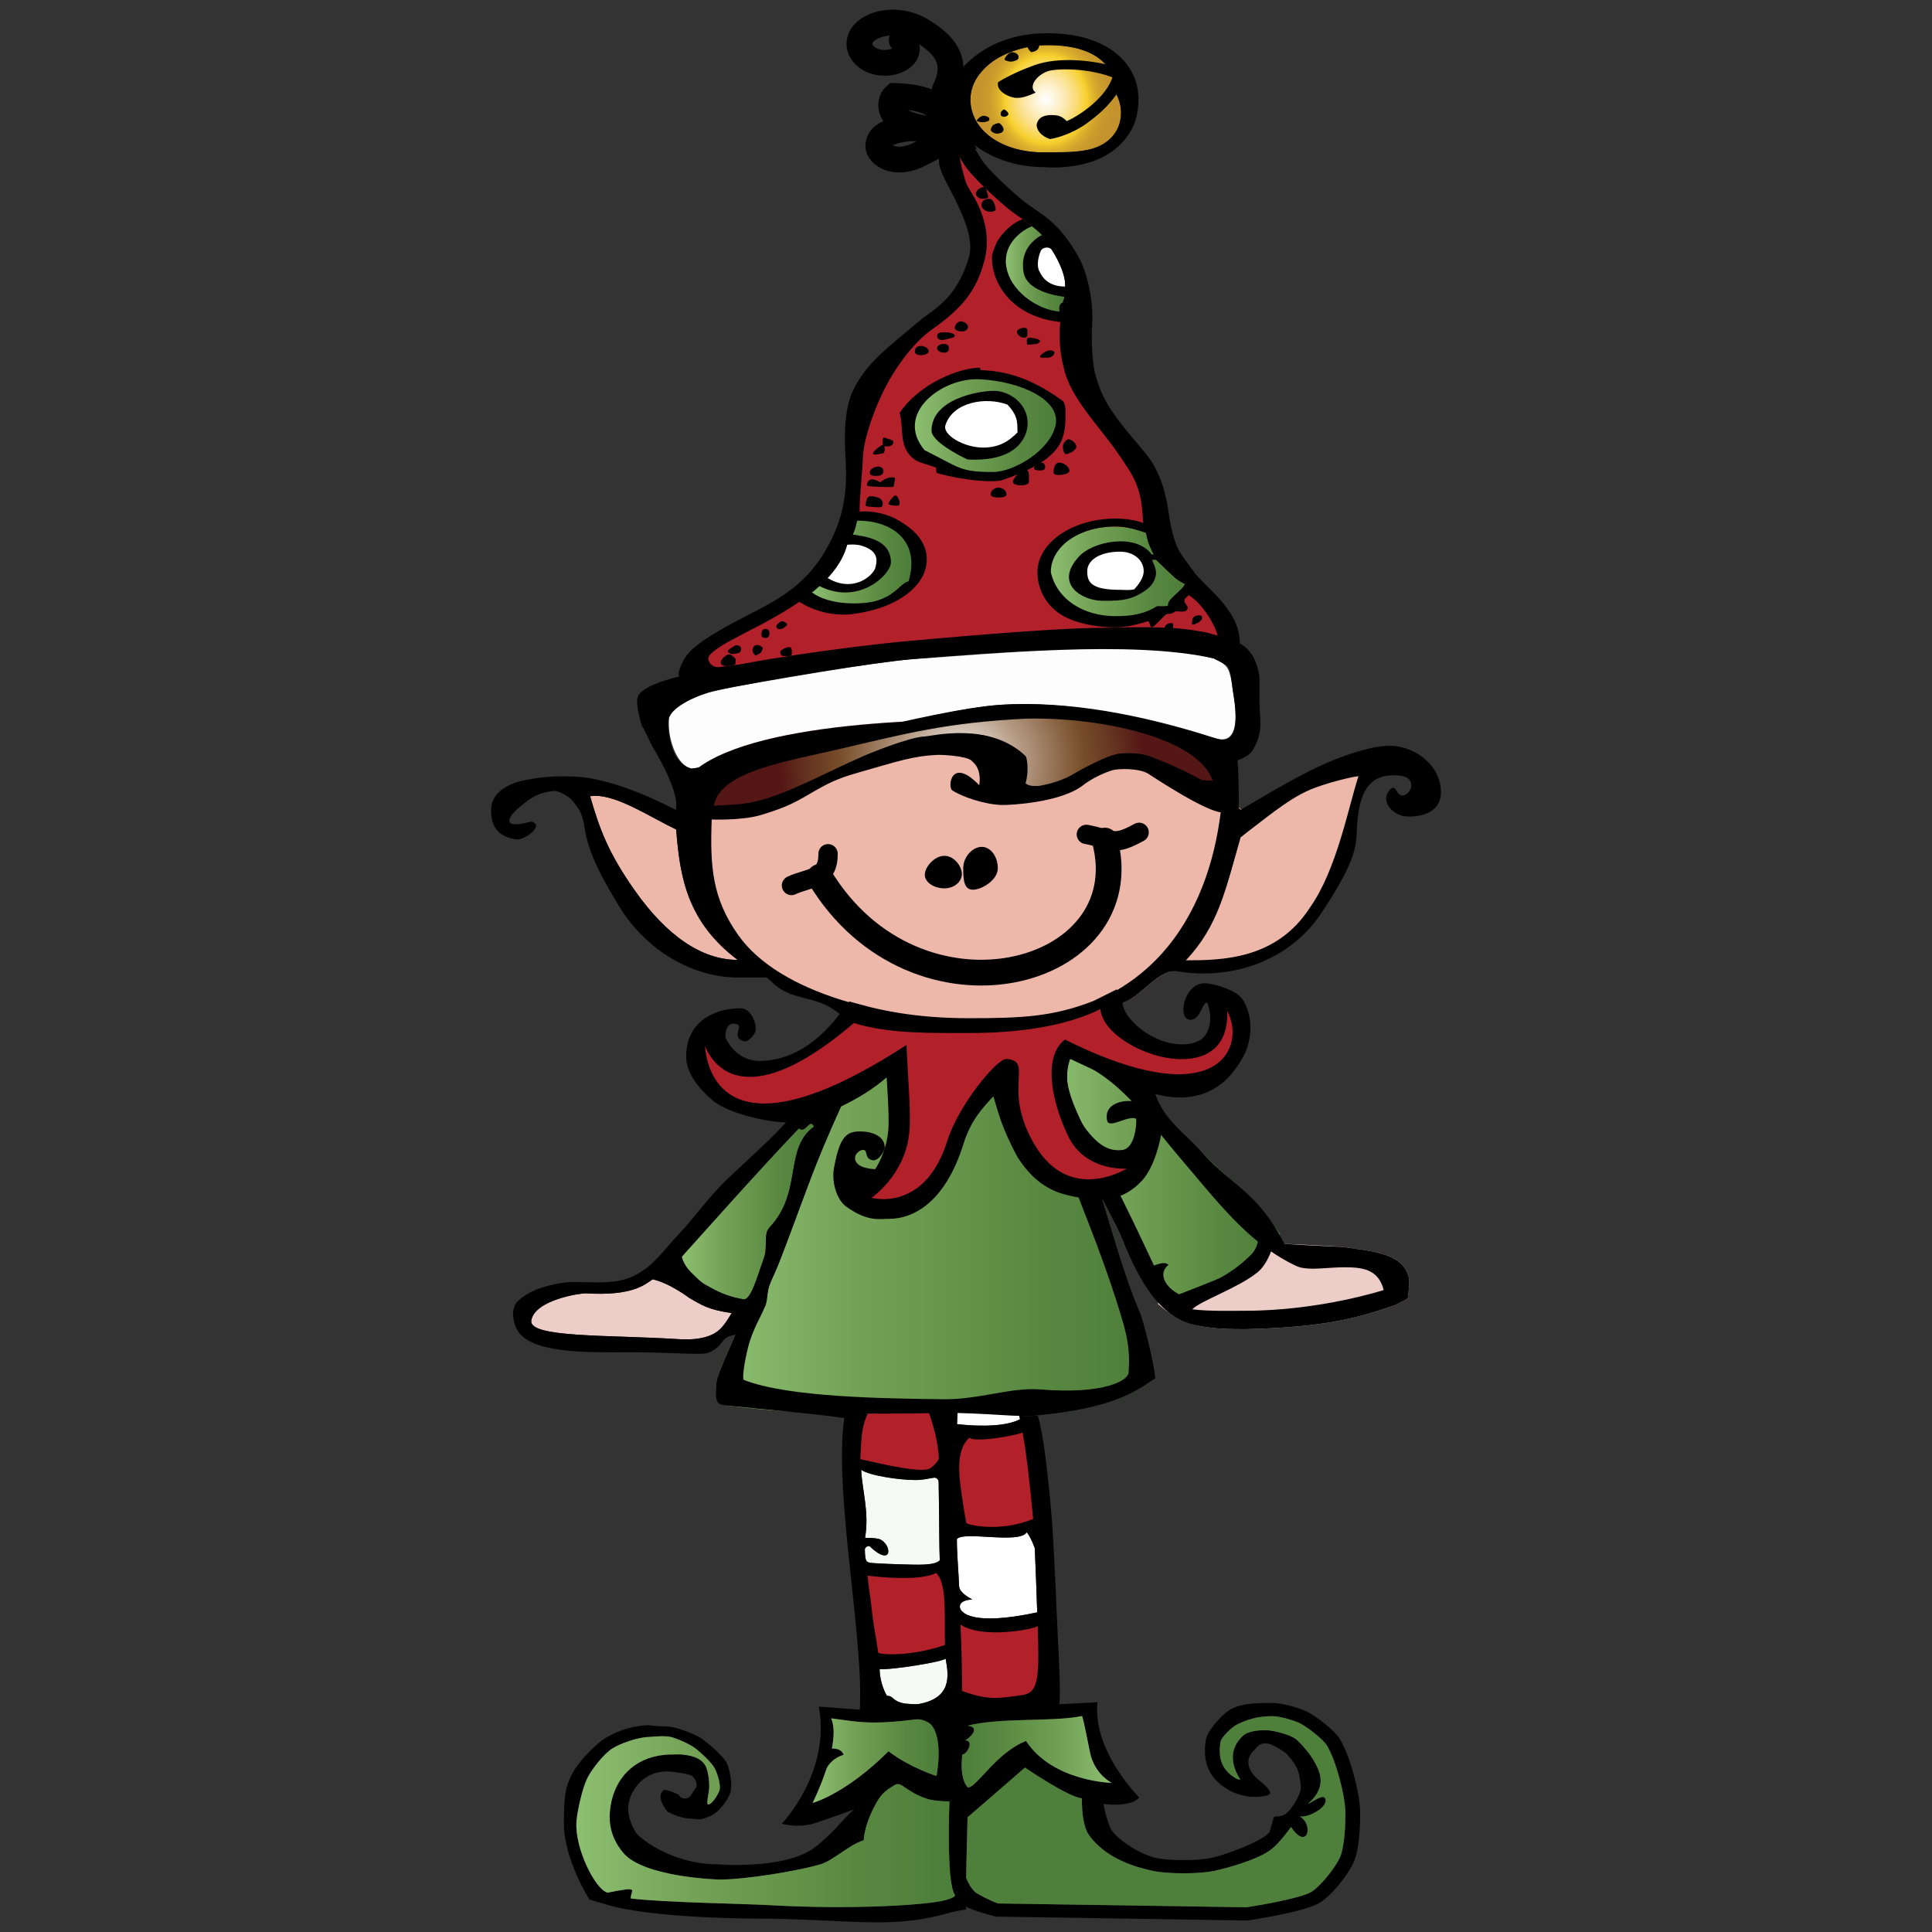 <?xml version="1.0" encoding="utf-8"?>
<!-- Generator: Adobe Illustrator 16.0.0, SVG Export Plug-In . SVG Version: 6.00 Build 0)  -->
<!DOCTYPE svg PUBLIC "-//W3C//DTD SVG 1.1//EN" "http://www.w3.org/Graphics/SVG/1.1/DTD/svg11.dtd">
<svg version="1.1" id="Elf" xmlns="http://www.w3.org/2000/svg" xmlns:xlink="http://www.w3.org/1999/xlink" x="0px" y="0px"
	 width="300px" height="300px" viewBox="0 0 300 300" enable-background="new 0 0 300 300" xml:space="preserve">
<rect x="0" y="0" width="300" height="300" fill="#333333" stroke="none"/>
<g id="Elf_1_">
	<g id="Hat_1_">
		<g id="Hat_Bow_and_Curl_1_">
			<path fill="none" stroke="#000000" stroke-width="4" stroke-linecap="round" d="M144.816,16.163
				c1.766,1.014,3.057,3.261,3.53,4.366c-2.109-0.378-3.758-0.341-5.926-0.814c-4.697-1.024-4.423-3.968-3.476-4.806
				C140.806,14.97,143.051,15.149,144.816,16.163z"/>
			<path id="Hat_Curl_2_" fill="none" stroke="#000000" stroke-width="4" stroke-linecap="round" d="M140.012,6.226
				c1.11,0.812,1.052,2.086-0.133,2.848c-1.48,0.951-3.802,0.899-5.19-0.115c-1.734-1.268-1.641-3.261,0.208-4.451
				c2.313-1.486,5.733-1.245,8.111,0.179c3.535,2.117,5.905,4.695,3.797,9.067 M146.805,13.754c-0.767,1.53,0.345,5.345,1.542,6.774
				"/>
			<path fill="none" stroke="#000000" stroke-width="4" stroke-linecap="round" d="M140.372,20.021
				c2.21-0.368,5.52,0.386,7.051,0.853c-1.169,1.467-2.651,2.019-4.493,2.994c-3.987,2.115-6.549,0.052-6.549-1.147
				C136.381,20.983,138.165,20.389,140.372,20.021z"/>
		</g>
		<g id="Bell_2_">
			
				<radialGradient id="Body_Gradient_2_" cx="162.001" cy="6.46" r="11.276" gradientTransform="matrix(1.069 -0.001 0.003 1.143 -10.782 8.189)" gradientUnits="userSpaceOnUse">
				<stop  offset="0" style="stop-color:#FFFFFF"/>
				<stop  offset="0.049" style="stop-color:#FFFBF2"/>
				<stop  offset="0.133" style="stop-color:#FEF4D9"/>
				<stop  offset="0.243" style="stop-color:#FCEAB4"/>
				<stop  offset="0.374" style="stop-color:#FADE81"/>
				<stop  offset="0.522" style="stop-color:#F7D131"/>
				<stop  offset="0.527" style="stop-color:#F7D02D"/>
				<stop  offset="0.592" style="stop-color:#E3B92D"/>
				<stop  offset="0.665" style="stop-color:#D4A72C"/>
				<stop  offset="0.747" style="stop-color:#CA9B2C"/>
				<stop  offset="0.844" style="stop-color:#C5942D"/>
				<stop  offset="0.994" style="stop-color:#C3922D"/>
			</radialGradient>
			<path id="Body_Gradient_1_" fill="url(#Body_Gradient_2_)" d="M173.364,14.66c1.711,3.549,0.276,7.125-3.532,8.366
				c-1.926,0.627-4.586,0.572-6.858,0.636c-7.734,0.219-12.277-3.59-12.277-8.313c0-4.6,5.464-8.337,12.232-8.346
				C169.697,6.993,173.354,10.06,173.364,14.66z"/>
			<path id="Outline_1_" d="M162.08,25.949c-7.984,0-14.687-4.838-14.701-10.489c-0.007-2.744,1.828-5.194,4.565-7.137
				c2.735-1.941,6.048-3.038,9.915-3.149c9.793-0.283,14.905,4.512,14.92,10.163c0.008,2.744-0.757,5.501-3.642,7.829
				C168.775,26.684,162.08,25.949,162.08,25.949z M162.389,7.011c-3.581,0.017-7.002,1.509-8.539,2.749
				c-2.15,1.735-3.169,3.635-3.163,5.828c0.013,4.523,4.798,8.071,11.199,8.071h0.022c3.109-0.004,5.503,0.101,7.924-0.634
				c4.672-1.568,4.843-6.047,3.532-8.366C173.138,9.324,169.086,6.96,162.389,7.011z"/>
			<path id="Slot_1_" d="M172.934,10.313c1.162,1.254,1.297,1.72,1.748,2.641c-3.664-2.257-9.447-2.428-11.604-1.995
				c-1.732,0.348-3.637,2.399-2.254,3.427c-1.665,0.739-2.444,0.888-3.306,0.786c-0.788-0.093-2.876-0.974-2.54-2.408
				c1.559-0.991,3.762-1.964,5.607-2.63C164.652,8.667,170.184,9.483,172.934,10.313z"/>
			<path id="Slot" d="M174.682,12.954c-0.324-0.692-0.778-1.693-1.748-2.641c0.344,3.782-4.992,7.523-7.293,8.496
				c-0.887-0.887-1.413-0.93-2.515-0.948c-1.485,0.061-1.9,0.675-2.109,1.273c-0.192,0.553,0.183,1.821,2.014,2.464
				c2.036-0.323,4.326-1.411,5.765-2.47C172.686,16.265,173.014,14.884,174.682,12.954z"/>
			<path id="Speck_4_" d="M158.162,8.795c0,0.373-0.053,0.506-0.766,0.708c-0.48,0.136-0.959,0.044-1.415-0.211
				c0-0.372,0.679-1.19,1.161-1.19C157.627,8.102,158.162,8.422,158.162,8.795z"/>
			<path id="Speck_3_" d="M154.23,20.596c-0.393-0.246-0.498-0.363-0.24-0.878c0.173-0.346,0.585-0.542,1.154-0.618
				c0.394,0.246,1.005,0.983,0.488,1.408C155.316,20.769,154.624,20.841,154.23,20.596z"/>
			<path id="Speck_2_" d="M160.971,6.577c0.408,0.233,0.521,0.347,0.296,0.87c-0.152,0.352-0.553,0.561-1.115,0.655
				c-0.407-0.233-0.879-1.123-0.576-1.392C159.877,6.441,160.563,6.345,160.971,6.577z"/>
			<path id="Speck_1_" d="M153.634,18.456c0,0.255-0.048,0.346-0.691,0.484c-0.433,0.093-0.864,0.03-1.273-0.144
				c0-0.255,0.61-0.814,1.047-0.814C153.151,17.982,153.634,18.201,153.634,18.456z"/>
			<path id="Speck" d="M155.775,18.121c-0.301-0.076-0.395-0.128-0.389-0.507c0.004-0.255,0.191-0.463,0.504-0.627
				c0.3,0.076,0.797,0.564,0.684,0.793C156.459,18.009,156.074,18.197,155.775,18.121z"/>
		</g>
		<path fill="#B22029" d="M185.217,92.711c-0.624-0.567-0.771-1.187-0.711-1.854c-1.68-0.599-4.143-3.578-4.916-3.956
			c0.222-1.007-1.139-2.001-1.088-3.792c-0.42-0.779-0.492-0.96-0.641-1.941c-0.146-2.582-0.313-5.238-2.316-8.264
			c-0.704-1.063-1.564-2.365-2.611-3.745c-2.869-3.783-6.539-7.665-7.577-11.7c-0.454-1.768-0.972-4.108-0.663-7.567
			c-0.094-0.698-0.121-1.209-0.105-1.592c-0.088-0.81-0.041-1.188,0.551-1.486c0.057-0.873,0.143,0,0.197-0.873
			c0.133-0.706,0.137-1.017,0.14-1.631c0.011-2.789-1.499-4.823-3.688-8.054c-0.647-0.613-0.806-0.758-1.577-1.358
			c-0.736-0.574-1.07-0.826-1.493-1.108c-0.616-0.414-1.46-0.982-2.085-1.479c-1.874-1.49-5.214-4.502-6.611-6.287
			c-0.357-0.456-0.839-1.21-1.332-2.031c0.314,1.713,0.482,2.202,0.556,2.45c0.369,1.238,0.287,1.523,1.327,3.18
			c2.351,3.747,2.985,7.398,2.02,10.844c-1.251,4.467-3.31,7.154-8.385,10.666c-2.162,1.496-5.629,5.243-8.093,10.589
			c-1.115,2.417-2.685,6.482-2.796,9.582c-0.095,2.675-0.691,6.561-0.589,8.238c-1.471,2.532-0.292,2.635-1.875,5.191
			c-1.691,6.431-10.151,10.744-16.735,14.076c-2.754,1.394-4.627,2.487-5.224,3.358c-0.436,0.638,0.387,1.88,1.563,1.747
			c7.724-0.878,33.936-5.268,69.911-5.268c5.93,0,8.189,0.845,9.49,1.055C189.482,97.118,186.982,93.771,185.217,92.711z"/>
		<g id="Green_Dots">
			<g id="Hat_Dot_4_1_">
				<path d="M143.315,89.375c-0.965,2.017-4.061,5.124-11.07,5.995c-1.488,0.186-4.876,0.14-8.122-1.919
					c0.623-0.653,0.904-1.007,1.905-1.514c3.809-3.189,5.714-7.121,6.354-11.051c0.582-0.733,0.772-1.007,1.114-1.425
					c1.761-0.256,4.462,0.411,5.758,1.205C144.61,83.56,144.357,87.198,143.315,89.375z"/>
				
					<linearGradient id="SVGID_1_" gradientUnits="userSpaceOnUse" x1="125.528" y1="87.274" x2="141.022" y2="87.274" gradientTransform="matrix(1 0 0 1 0.5 0)">
					<stop  offset="0" style="stop-color:#8DBF71"/>
					<stop  offset="0.307" style="stop-color:#74A357"/>
					<stop  offset="0.749" style="stop-color:#588840"/>
					<stop  offset="0.994" style="stop-color:#4D7E3A"/>
				</linearGradient>
				<path fill="url(#SVGID_1_)" d="M141.087,90.272c-1.276,0.269-1.943,2.171-5.104,3.049c-2.121,0.589-7.296,0.717-9.955-1.384
					c2.552-2.228,5.031-4.663,6.354-11.051C137.558,80.501,143.136,83.33,141.087,90.272z"/>
				<path d="M138.343,87.34c0,1.811-4.975,6.836-11.251,3.591c2.195-2.226,4.195-5.858,4.776-7.998
					C134.414,83.275,138.343,83.72,138.343,87.34z"/>
				<path fill="#FFFFFF" d="M135.876,88.326c-0.756,1.537-3.811,3.668-7.512,1.337c1.635-2.093,2.083-2.733,3.007-5.073
					c1.359-0.082,2.132-0.07,3.354,0.508C136.415,85.969,136.199,87.224,135.876,88.326z"/>
			</g>
			<g id="Hat_Dot_3_1_">
				
					<linearGradient id="SVGID_2_" gradientUnits="userSpaceOnUse" x1="162.409" y1="88.836" x2="183.649" y2="88.836" gradientTransform="matrix(1 0 0 1 0.5 0)">
					<stop  offset="0" style="stop-color:#8DBF71"/>
					<stop  offset="0.307" style="stop-color:#74A357"/>
					<stop  offset="0.749" style="stop-color:#588840"/>
					<stop  offset="0.994" style="stop-color:#4D7E3A"/>
				</linearGradient>
				<path fill="url(#SVGID_2_)" d="M184.149,90.681c-2.099,3.529-3.032,5.069-9.42,5.208c-6.191,0.135-8.563-1.761-10.097-3.272
					c-2.949-3.493-1.846-6.652,1.287-8.812c1.945-1.341,4.461-2.039,6.978-2.028c1.825,0.008,3.116,0.206,5.037,0.958
					C179.415,87.086,180.971,88.581,184.149,90.681z"/>
				<path d="M173.266,81.751c1.65,0,3.281,0.519,4.669,0.983c0.319,1.707,1.001,2.988,1.214,3.385
					c-0.195-0.013-0.303-0.019-0.303-0.019c-2.498-3.415-9.363-2.057-11.459,0.492c-3.637,4.112,0.624,6.639,3.696,6.696
					c3.575,0.067,4.888-0.33,6.757-1.585c0.965-0.648,1.549-1.575,1.652-2.485c0.109-0.955-0.514-1.924-0.584-2.287
					c0.215,0.007,0.545-0.02,0.629-0.03c1.672,1.648,1.957,1.919,2.619,2.547c0.607,0.598,1.203,0.907,1.836,1.223
					c-0.396,1.06-2.864,2.403-2.613,3.351c-0.113,0.077-0.322,0.101-0.524,0.101c-0.216,0-1.093,0.01-1.175-0.006
					c-1.863,1.167-3.738,1.561-6.471,1.561c-4.8,0.001-9.064-2.479-10.039-6.842C163.17,84.912,167.495,81.751,173.266,81.751
					 M173.266,80.522c-6.711,0-12.172,3.739-12.172,8.334c0,2.513,1.248,5.147,3.825,6.677c2.136,1.267,5.296,1.885,8.337,1.885
					c1.714-0.001,3.393-0.472,4.926-0.936c0.414-0.125,0.325,1.078,0.718,0.921c0.522-0.209,1.794-1.8,2.271-2.062
					c0.691-0.005,0.978-0.143,1.399-0.431c0,0,1.092,0.127,1.396,0.007c0.432-0.077,0.468-0.538,0.468-0.538
					c0.125-0.223-0.862-0.922-0.384-1.462c0.661-0.603,1.346-1.227,1.607-1.932c0.234-0.623,0.05-1.188-0.098-1.642
					c-0.061-0.185-0.123-0.378-0.123-0.487c-0.77-1.062-1.487-1.955-2.135-2.973C181.428,82.934,178.256,80.522,173.266,80.522
					L173.266,80.522z"/>
				<path fill="#FFFFFF" d="M177.594,88.683c0,1.079-0.862,2.155-1.461,2.821c-0.707,0.188-1.441,0.086-2.205,0.086
					c-4.578,0-5.103-1.239-5.103-2.907c0-1.667,1.893-3.02,5.105-3.02C176.09,85.663,177.594,87.016,177.594,88.683z"/>
			</g>
			<g id="Hat_Dot_2_2_">
				<path d="M165.447,64.546c0,3.877-0.673,6.829-9.729,9.976c-1.357,0.472-5.941,0.12-10.231-1.059
					c-0.188-0.291-0.055-0.51-0.144-0.854c-1.095-0.435-2.573-0.727-3.289-1.233c-2.589-1.831-1.647-4.642-2.359-7.254
					c3.084-4.612,9.347-7.028,12.479-7.028c0.077,0.375,0.065,0.146,0.077,0.375c5.408,0.161,9.291,2.297,12.823,4.81
					C165.523,62.947,165.447,63.818,165.447,64.546z"/>
				
					<linearGradient id="SVGID_3_" gradientUnits="userSpaceOnUse" x1="141.554" y1="66.088" x2="163.491" y2="66.088" gradientTransform="matrix(1 0 0 1 0.5 0)">
					<stop  offset="0" style="stop-color:#8DBF71"/>
					<stop  offset="0.307" style="stop-color:#74A357"/>
					<stop  offset="0.749" style="stop-color:#588840"/>
					<stop  offset="0.994" style="stop-color:#4D7E3A"/>
				</linearGradient>
				<path fill="url(#SVGID_3_)" d="M163.912,66.032c-0.844,3.875-6.396,7.26-9.775,7.26c-5.162,0-5.162-0.717-10.566-3.382
					c-4.745-5.636,2.636-11.302,8.537-11.016C158.449,59.202,164.774,62.071,163.912,66.032z"/>
				<path d="M159.527,66.324c-0.2,1.621-1.652,5.431-9.272,5.021c-1.28-0.544-5.606-2.831-5.606-4.458
					c0-4.918,7.262-6.199,9.703-6.199C156.794,60.688,159.959,62.832,159.527,66.324z"/>
				<path fill="#FFFFFF" d="M158.014,67.126c-1.218,1.247-2.724,2.375-5.347,2.375c-2.987,0-6.339-1.96-5.862-3.469
					c1.15-3.645,6.315-4.458,9.633-3.2C158.347,64.838,157.872,66.032,158.014,67.126z"/>
			</g>
			<g id="Hat_Dot_1_2_">
				<path d="M154.04,39.689c-0.192,3.875,2.708,9.436,10.591,10.316c0.168-3.181,2.408-10.334-5.839-15.975
					c-2.187,0.851-3.474,2.687-3.96,3.498C154.441,38.31,154.051,39.474,154.04,39.689z"/>
				
					<linearGradient id="SVGID_4_" gradientUnits="userSpaceOnUse" x1="155.684" y1="41.755" x2="164.894" y2="41.755" gradientTransform="matrix(1 0 0 1 0.5 0)">
					<stop  offset="0" style="stop-color:#8DBF71"/>
					<stop  offset="0.307" style="stop-color:#74A357"/>
					<stop  offset="0.749" style="stop-color:#588840"/>
					<stop  offset="0.994" style="stop-color:#4D7E3A"/>
				</linearGradient>
				<path fill="url(#SVGID_4_)" d="M156.221,41.132c0.479,4.065,4.973,7.011,8.293,7.248c-0.009-0.518-0.131-1.103,0.553-1.429
					c0.029-0.257,0.027-0.371,0.137-0.46c0.359-2.378,0.65-4.382-3.411-10.012c-0.531-0.539-0.775-0.767-1.542-1.348
					C158.773,35.697,155.822,37.753,156.221,41.132z"/>
				<path d="M158.952,42.328c0.548,3.027,5.517,3.655,6.306,3.757c0.596-2.818-0.268-5.584-3.466-9.606
					C160.557,37.17,158.324,38.851,158.952,42.328z"/>
				<path fill="#FFFFFF" d="M161.473,42.269c0.331,0.725,1.294,2.228,3.916,2.228c0.232-1.226-1.004-4.084-2.013-5.642
					c-0.391-0.622-1.485-0.526-1.788,0.143C161.035,40.33,161.037,41.676,161.473,42.269z"/>
			</g>
		</g>
		<g id="Hat_Specks">
			<path d="M118.095,100.302c0.406,0.232,0.413,0.277,0.188,0.8c-0.152,0.352-0.44,0.448-0.937,0.685
				c-0.408-0.233-0.636-0.787-0.402-1.223C117.115,100.104,117.686,100.069,118.095,100.302z"/>
			<path d="M114.825,100.321c0.29,0.192,0.299,0.526,0.188,0.8c-0.151,0.352-0.882,0.429-1.521,0.429
				c-0.305-0.282-1.052-0.307,0.332-1.114C114.24,100.161,114.419,100.088,114.825,100.321z"/>
			<path d="M113.606,101.762c0.289,0.192,0.757,0.555,0.643,0.833c-0.157,0.356,0.43,0.82-1.592,0.82
				c-0.737,0-1.176-0.647-0.059-1.531C113.018,101.603,113.198,101.528,113.606,101.762z"/>
			<path d="M121.158,101.128c0.285-0.313,1.015-0.66,1.401-0.66c0.388,0,0.395,0.479,0.395,0.788c0.009,0.74-0.09,0.608-1.274,0.602
				C121.355,101.871,121.158,101.705,121.158,101.128z"/>
			<path d="M119.478,98.403c0,0.37-0.247,0.669-0.554,0.669c-0.305,0-0.804-0.115-0.687-0.634c0.097-0.43,0.063-0.774,0.687-0.774
				C119.23,97.664,119.478,97.862,119.478,98.403z"/>
			<path d="M121.857,97.385c-0.337,0.282-0.699,0.375-1.03,0.254c-0.271-0.099-0.479-0.419,0.006-0.814
				c0.379-0.308,0.528-0.516,1.008-0.231C122.38,96.915,122.35,96.973,121.857,97.385z"/>
			<path d="M139.694,78.027c0,0.264-0.016,0.495-0.332,0.495c-0.319,0-1.39-0.043-1.39-0.307c0-0.264,0.76-1.281,1.078-1.281
				C139.368,76.934,139.694,77.762,139.694,78.027z"/>
			<path d="M138.834,75.13c0,0.264-0.017,0.495-0.333,0.495c-0.318,0-3.884,0.005-3.884-0.258c0-0.132,0.072-1.666,2.062-0.477
				c1.294-0.996,1.996-0.735,2.155-0.735C139.15,74.155,138.834,74.866,138.834,75.13z"/>
			<path d="M137.063,78.266c0,0.264-0.024,0.496-0.516,0.496c-0.49,0-2.19-0.046-2.146-0.308c0.19-1.11,0.153-1.644,1.665-1.281
				C137.063,77.412,137.063,78.002,137.063,78.266z"/>
			<path d="M137.182,73.159c0,0.396-0.364,0.717-0.814,0.717s-1.534,0.154-1.27-0.717c0.116-0.387,0.819-0.717,1.27-0.717
				S137.182,72.763,137.182,73.159z"/>
			<path d="M137.396,69.777c0,0.357-0.177,0.647-0.395,0.647c-0.22,0-1.449,0.358-1.449,0s1.229-1.295,1.449-1.295
				C137.22,69.129,137.396,69.419,137.396,69.777z"/>
			<path d="M138.715,68.651c0,0.367-0.37,0.662-0.827,0.666c-0.824,0.006-0.824,0.119-0.824-0.666c0-0.369-0.027-0.829,0.368-0.667
				C137.973,68.207,138.715,68.282,138.715,68.651z"/>
			<path d="M156.29,76.807c0,0.598-2.469,0.598-2.469,0c0-0.6,0.553-1.086,1.234-1.086C155.736,75.721,156.29,76.207,156.29,76.807z
				"/>
			<path d="M159.764,74.857c0,0.675-2.469,0.675-2.469,0s1.273-1.938,1.954-1.938C159.932,72.919,159.764,74.182,159.764,74.857z"/>
			<path d="M166.063,73.105c0,0.65-2.468,0.938-2.468,0.288c0-0.65,0.195-1.558,0.877-1.558S166.063,72.455,166.063,73.105z"/>
			<path d="M162.291,72.57c0,0.264-0.121,0.478-0.852,0.478c-0.471,0-1.042-0.085-0.851-0.478c0.122-0.25,0.657-0.735,1.126-0.735
				C162.186,71.835,162.291,72.306,162.291,72.57z"/>
			<path d="M165.048,69.358c0,0.637,0.228,1.153,0.508,1.153s1.576-0.516,1.576-1.153c0-0.636-0.917-1.153-1.198-1.153
				C165.653,68.206,165.048,68.722,165.048,69.358z"/>
			<path d="M163.729,54.705c0,0.445-0.466,0.829-1.041,0.829c-0.576,0-1.186,0.078-1.186-0.153c0-0.231,0.607-0.702,1.113-0.897
				C163.082,54.304,163.729,54.474,163.729,54.705z"/>
			<path d="M161.502,52.946c0,0.278-0.441,0.503-0.985,0.503s-1.044,0.21-1.044-0.067c0-0.279-0.193-0.939,0.352-0.939
				C160.367,52.442,161.502,52.667,161.502,52.946z"/>
			<path d="M159.532,51.588c0,0.349,0.075,0.854-0.499,0.854c-0.575,0-1.126-0.557-1.126-0.905c0-0.349,0.551-0.632,1.126-0.632
				C159.607,50.905,159.532,51.239,159.532,51.588z"/>
			<path d="M150.311,50.734c0,0.406-0.397,0.734-0.886,0.734c-0.491,0-1.175-0.158-1.175-0.563c0-0.406,0.446-1.008,0.936-1.008
				C149.675,49.897,150.311,50.329,150.311,50.734z"/>
			<path d="M148.25,52.151c0,0.302-0.668,0.341-1.365,0.546c-0.838,0.249-1.364,0-1.364-0.546c0-0.547,0.61-0.547,1.364-0.547
				S148.25,51.85,148.25,52.151z"/>
			<path d="M182.166,97.471c0,0.396-0.828,0.717-1.186,0.717s-0.107-0.375-0.107-0.77c0-0.396,0.503-0.664,1.042-0.664
				C182.272,96.754,182.166,97.075,182.166,97.471z"/>
			<path d="M186.659,96.011c0,0.396-1.037,0.973-1.394,0.973c-0.357,0-0.107-0.375-0.107-0.771c0-0.396,0.502-0.664,1.041-0.664
				C186.558,95.55,186.659,95.615,186.659,96.011z"/>
			<path d="M147.34,54.086c0,0.375-0.206,0.679-0.683,0.679c-0.647,0-1.137-0.305-1.137-0.679c0-0.375,0.346-0.679,1.137-0.679
				C147.134,53.408,147.34,53.711,147.34,54.086z"/>
			<path d="M144.214,54.519c0,0.349-0.552,0.631-1.232,0.631s-0.927-0.266-0.927-0.615c0-0.349,0.246-0.82,0.927-0.82
				S144.214,54.17,144.214,54.519z"/>
			<path d="M154.48,31.875c0.146,0.576,0.407,1.012-0.869,1.012c-0.367,0-1.203-0.453-1.203-1.012c0-0.558,0.359-1.012,1.203-1.012
				C153.979,30.863,154.34,31.325,154.48,31.875z"/>
			<path d="M153.27,29.89c0.146,0.576,0.545,0.974-0.73,0.974c-0.367,0-1-0.257-1-0.816s0.836-1.012,1.203-1.012
				S153.131,29.339,153.27,29.89z"/>
		</g>
		<path id="Hat_Outline_1_" d="M106.516,105.802c-0.078-0.057-0.776-0.103-1.076-0.759c-0.3-0.659,0.594-2.725,1.655-3.834
			c1.169-1.223,3.295-2.608,6.534-4.378c5.267-2.874,10.377-4.688,14.145-10.688c2.91-4.637,3.918-8.966,3.516-15.036
			c-0.254-3.836-0.101-7.796,1.157-10.454c2.104-4.448,5.972-7.087,10.027-10.581c2.364-2.039,5.965-3.407,7.952-10.02
			c0.84-2.793-0.75-6.329-2.304-9.474c-0.882-1.784-2.014-3.601-2.27-5.011c-0.262-1.442,0.797-5.088,0.906-5.613
			c0.008-0.044,0.019-0.087,0.035-0.13c0.052-0.142,0.145-0.271,0.268-0.381c0.128-0.114,0.29-0.21,0.482-0.278
			c0.147-0.052,0.309-0.087,0.477-0.101c0.182-0.015,0.364-0.004,0.536,0.028c0.19,0.037,0.365,0.1,0.515,0.183
			c0.166,0.093,0.307,0.213,0.404,0.355c0.023,0.035,0.045,0.071,0.064,0.108c0.643,1.215,2.457,4.539,3.274,5.6
			c1.201,1.556,4.361,4.466,6.096,5.867c0.53,0.427,1.084,0.803,1.668,1.2c2.074,1.409,4.426,3.006,6.979,7.644
			c1.269,2.303,2.261,6.735,2.035,10.287c-0.189,2.999,0.122,6.35,0.413,7.497c0.934,3.687,2.283,5.826,5.302,9.489
			c1.122,1.362,2.675,3.088,3.396,4.191c2.156,3.304,2.527,6.601,2.946,9.223c0.235,1.471,0.582,2.778,1.007,3.843
			c0.937,2.351,2.866,4.577,5.014,6.664c3.469,3.369,4.843,5.857,4.843,8.631c0,2.286-0.224,4.179-3.548,3.033
			c-0.224-0.078-6.091-1.703-9.309-1.845c-30.68-1.358-68.952,5.204-69.581,5.457C109.667,106.682,107.805,106.687,106.516,105.802z
			 M148.992,24.314c0.307,1.699,0.473,2.183,0.544,2.429c0.361,1.229,0.28,1.512,1.296,3.155c2.298,3.716,2.917,7.337,1.974,10.757
			c-1.223,4.432-3.234,7.096-8.193,10.58c-2.113,1.483-5.5,5.201-7.908,10.503c-1.088,2.397-2.624,6.43-2.731,9.505
			c-0.093,2.653-0.577,6.554-0.477,8.218c-0.868,2.76-0.386,2.567-1.932,5.103c-1.652,6.379-9.92,10.658-16.352,13.962
			c-2.693,1.383-4.523,2.468-5.105,3.331c-0.425,0.632,0.377,1.865,1.527,1.732c7.547-0.871,33.159-5.225,68.315-5.226
			c5.794,0,8.001,0.839,9.271,1.048c-0.369-2.56-2.812-5.88-4.537-6.931c-0.611-0.563-0.754-1.178-0.693-1.839
			c-1.643-0.594-4.051-3.548-4.806-3.924c0.216-1-1.111-1.985-1.062-3.762c-0.412-0.772-0.483-0.951-0.627-1.925
			c-0.145-2.562-0.305-5.196-2.265-8.197c-0.687-1.055-1.528-2.347-2.552-3.715c-2.803-3.752-6.39-7.603-7.403-11.606
			c-0.444-1.752-0.948-4.075-0.647-7.505c-0.093-0.693-0.119-1.199-0.104-1.58c-0.086-0.803-0.041-1.179,0.539-1.475
			c0.055-0.866,0.139,0,0.191-0.866c0.131-0.701,0.134-1.008,0.137-1.618c0.012-2.766-1.463-4.785-3.603-7.988
			c-0.633-0.609-0.787-0.752-1.542-1.348c-0.718-0.569-1.046-0.819-1.458-1.1c-0.604-0.409-1.427-0.973-2.038-1.467
			c-1.832-1.478-5.096-4.467-6.459-6.235C149.945,25.875,149.474,25.127,148.992,24.314z"/>
		<path id="Brim_White" fill="#FDFDFE" d="M191.402,106.984c0.402,2.093,1.547,8.751-2.442,7.719
			c-8.052-2.083-20.493-5.97-33.075-5.292c-10.927,0.588-36.122,8.471-48.486,9.94c-2.252-0.454-3.547-4.355-3.547-6.902v-1.776
			c0.863-1.503,4.748-3.028,6.999-3.445c7.621-1.412,25.683-4.551,30.997-4.89c11.68-0.746,33.789-3.026,46.633-0.088
			c1.938,0.885,2.329,1.343,2.73,3.436L191.402,106.984z"/>
	</g>
	<g id="Head_1_">
		<g id="Head">
			<path id="Face_Body" fill="#EDB8AA" d="M150.499,161.105c-5.75-0.729-9.871-1.369-16.173-2.024
				c-1.497-0.156-2.933-0.908-4.001-1.775c-3.211-2.602-6.374-1.994-9.153-3.838c-0.832-0.553-1.161-0.963-2.062-1.749
				c-0.274-0.241-5.509-3.338-7.379-5.374c-5.735-6.247-6.326-12.601-6.66-21.063c-0.426-10.693,25.767-13.569,47.111-13.569
				c14.303,0,38.869,12.045,40.54,13.991c0.161,1.878,0.041,2.175-0.052,4.436c-4.143,16.078-6.82,17.028-9.986,20.546
				c-2.905-0.076-5.629,4.252-8.499,5.039c0.06,0.39,0.129,0.699,0.228,0.997c-0.869,0.446-2.102,0.934-3.043,1.322
				c-1.168-0.089-2.449,0.085-3.782,0.415c-2.42,0.597-3.133,0.968-5.294,1.749C160.355,160.909,159.221,162.209,150.499,161.105z"
				/>
			<path id="Face_Outline" d="M150.431,161.148c-5.75-0.729-10.051-1.205-16.173-2.024c-1.491-0.199-2.933-0.908-4.001-1.774
				c-3.211-2.603-6.373-1.995-9.152-3.839c-0.833-0.552-1.161-0.963-2.062-1.748c-0.276-0.241-5.51-3.339-7.38-5.374
				c-5.734-6.247-6.325-12.601-6.661-21.063c-0.425-10.693,25.768-13.569,47.113-13.569c14.303,0,38.867,12.045,40.539,13.991
				c0.162,1.877,0.041,2.175-0.053,4.435c-4.143,16.078-6.82,17.028-9.984,20.546c-2.906-0.077-5.598,4.246-8.426,5.013
				c0.064,0.476,0.105,0.62,0.237,0.997c-0.048,0.025-1.259,0.563-3.06,1.305c-1.168-0.089-2.449,0.085-3.782,0.415
				c-2.42,0.597-3.284,1.001-5.361,1.792C160.303,160.984,159.152,162.253,150.431,161.148z M152.115,114.315
				c-42.209,0-41.881,11.156-41.879,11.23c0.017,0.564,0.295,1.227,0.276,1.723c-0.26,7.219,0.05,12.211,4.154,17.976
				c6.431,9.028,23.047,13.254,39.07,13.254c25.093,0,33.898-16.79,35.815-32.375c-1.094-0.272-2.461-0.929-4.151-2.188
				C179.594,119.611,169.309,114.315,152.115,114.315z"/>
		</g>
		<g id="Ears">
			<g id="Left_Ear">
				<path id="Ear_Pink_1_" fill="#EDB8AA" d="M104.997,128.801c-4.313-2.05-9.722-5.757-13.365-5.161
					c1.485,5.118,2.823,8.814,6.997,14.713c4.888,6.909,10.313,10.697,15.91,10.697
					C106.774,143.173,105.571,136.361,104.997,128.801z"/>
				<path id="Ear_Outline_1_" d="M92.458,123.577c3.601,0,8.542,3.325,12.539,5.225c0.574,7.56,1.777,14.372,9.542,20.25
					c-5.598,0-11.022-3.788-15.91-10.697c-4.174-5.899-5.512-9.595-6.997-14.713C91.898,123.597,92.174,123.577,92.458,123.577
					 M89.524,120.61c-4.505-0.256-7.237,0.407-7.237,0.407s-6.036,0.573-6.037,4.838c-0.001,3.498,2.251,4.265,3.93,4.479
					c1.015,0.129,2.661-1.033,3.019-1.876c0.239-0.565-0.521-0.947-0.862-0.853c-4.361,1.194-3.595-0.566-1.916-2.059
					c2.472-2.202,3.995-2.581,5.558-2.719c0.822-0.072,2.37,0.87,2.87,1.453c3.54,4.115-0.378,3.836,6.858,15.736
					c4.552,7.932,12.245,11.771,18.833,11.771h6.277l-5.751-3.881c-6.374-6.226-6.67-12.305-7.2-19.278l-0.108-1.416l-2.85-1.485
					C103.929,125.263,95.94,120.975,89.524,120.61z"/>
			</g>
			<g id="Right_Ear">
				<path id="Ear_Pink" fill="#EDB8AA" d="M192.518,130.14c6.47-5.726,12.059-9.164,18.617-9.724
					c-1.486,5.118-3.223,14.163-7.584,20.599c-5.764,8.509-14.025,8.22-19.623,8.22C189.426,142.646,190.613,137.139,192.518,130.14
					z"/>
				<path id="Ear_Outline" d="M210.938,120.529c-1.636,5.085-3.375,14.523-7.548,20.422c-5.175,8.028-13.641,8.167-19.237,8.167
					c5.005-5.368,6.064-10.613,8.497-19.123c3.731-2.813,6.938-5.552,10.11-7.067C205.708,121.52,210.671,120.484,210.938,120.529z
					 M192.654,125.747l-1.497,1.092l-0.222,2.374c-0.53,6.973-1.928,12.98-8.303,19.207l-2.316,2.367h2.264
					c8.625,1.504,17.665-1.55,22.606-9.02c7.493-11.243,4.591-11.155,6.038-17.032c0.988-4.014,3.702-4.318,4.906-4.337
					c0.884-0.014,3.02-0.125,3.02,1.618c0,0.875-1.461,2.475-2.336,0.72c-0.576-1.151-1.475,0.407-1.547,1.008
					c-0.215,1.803,1.857,2.906,2.875,3.007c1.941,0.191,5.608-0.277,5.607-3.774c-0.002-4.266-4.35-7.373-8.338-7.165
					c-1.881,0.098-3.846,0.548-7.262,1.791C202.617,119.617,195.572,124.089,192.654,125.747z"/>
			</g>
		</g>
		<g id="Eyes">
			<path id="Eye_Left" d="M149.356,135.712c0,1.232-1.218,2.232-2.721,2.232c-1.504,0-3.033-0.877-3.033-2.111
				c0-1.233,1.529-2.942,3.033-2.942C148.139,132.891,149.356,134.479,149.356,135.712z"/>
			<path id="Eye_Right" d="M154.938,134.826c0,1.838-2.493,3.327-3.869,3.327s-1.5-1.489-1.5-3.327c0-1.837,1.5-3.326,2.876-3.326
				C153.82,131.5,154.938,132.989,154.938,134.826z"/>
		</g>
		<g id="Mouth">
			<path id="Smile" fill="none" stroke="#000000" stroke-width="4" stroke-linecap="round" stroke-miterlimit="10" d="
				M127.285,136.17c14.952,24.74,49.813,15.618,44.279-5.646"/>
			<path id="Grin_Left" fill="none" stroke="#000000" stroke-width="3" stroke-linecap="round" stroke-miterlimit="10" d="
				M122.9,137.497c2.84-1.327,5.714-0.833,5.68-4.925"/>
			<path id="Grin_Right" fill="none" stroke="#000000" stroke-width="3" stroke-linecap="round" stroke-miterlimit="10" d="
				M176.883,129.245c-4.096,2.255-4.096,1.092-8.194,0.319"/>
		</g>
		<g id="Hair">
			
				<radialGradient id="Body_Gradient_4_" cx="154.847" cy="117.41" r="24.839" gradientTransform="matrix(1.134 0 0 1.058 -26.31 -5.896)" gradientUnits="userSpaceOnUse">
				<stop  offset="0" style="stop-color:#FFFFFF"/>
				<stop  offset="0.099" style="stop-color:#E5DCD4"/>
				<stop  offset="0.312" style="stop-color:#B9A08A"/>
				<stop  offset="0.62" style="stop-color:#805937"/>
				<stop  offset="0.685" style="stop-color:#754C29"/>
				<stop  offset="0.855" style="stop-color:#643220"/>
				<stop  offset="1" style="stop-color:#541715"/>
			</radialGradient>
			<path id="Body_Gradient" fill="url(#Body_Gradient_4_)" d="M188.459,121.45c-0.713-0.046-1.699-0.104-1.741-0.129
				c-3.593-2.162-8.311-3.498-8.685-3.655c-0.291-0.123-2.314-0.624-4.528-0.32c-1.948,0.269-6.308,2.617-6.829,2.959
				c-0.895,0.586-2.926,1.569-5.539,1.998c-0.655-0.007-1.508,0.078-2.021-0.458c0.58-1.986,0.218-4.251,0-4.469
				c-5.717-5.717-15.303-2.596-16.448-2.333c-3.535,0.813-7.879,2.412-8.338,2.623c-8.032,3.703-14.16,6.978-19.951,7.61
				c-1.026,0.112-4.126,0.271-4.126,0.271c0.937-5.598,10.002-7.316,19.256-9.209c10.817-2.213,17.271-4.47,29.752-5.104
				C170.871,110.961,186.186,114.363,188.459,121.45"/>
			<path id="Outline_Black" d="M171.33,100.42c6.323,0,12.375,0.466,17.15,1.829c1.938,1.104,2.329,0.542,2.73,3.156l0.191,1.621
				c0.366,2.377,1.346,7.847-1.482,7.847c-0.281,0-0.6-0.054-0.96-0.17c-7.216-2.332-18.448-5.384-29.759-5.385
				c-1.311,0-2.622,0.042-3.93,0.129c-10.926,0.735-35.509,8.07-47.873,9.904c-2.252-0.567-3.145-2.888-3.547-5.501
				c0,0-0.118-1.674,0-2.217c0.44-1.997,4.748-3.781,6.999-4.302c7.621-1.762,25.683-4.569,30.997-4.993
				C149.186,101.753,160.643,100.42,171.33,100.42 M192.338,125.704c0.072-0.832-0.012-7.122-0.194-7.611
				c1.38-0.561,2.062-0.976,2.543-1.883c1.653-3.114,0.789-4.408,0.886-8.374v-2.729c-0.375-2.434-1.326-4.389-3.21-5.244
				c-0.28-0.127-3.283-1.174-3.283-1.174l-1.83-0.494c-3.244-0.58-4.973-0.825-11.181-0.793c-1.174,0.005-4.694,0.083-4.694,0.083
				c-8.374,0-28.063,1.866-29.718,1.998c-5.607,0.447-21.499,2.439-29.142,4.206c-1.988,0.32-12.209,1.761-13.455,4.448
				c-0.482,1.042,0.575,4.478,0.575,4.478l0.575,1.024l1.007,2.132c0,0,4.118,6.585,3.785,9.555
				c-0.306,2.724,2.896,1.68,5.319,1.919c0,0,4.614,0.213,7.667-0.64c0.93-0.26,2.755-0.879,3.642-1.237
				c4.136-1.667,5.789-3.72,11.074-5.235c6.896-1.978,9.102-2.744,12.791-2.911c0.848-0.038,4.589,0.155,5.367,0.896
				c0.333,0.317,1.581,1.233,1.196,3.813c-4.392-4.563-4.94,0.304-4.199,0.793c1.466,0.966,4.949,2.194,7.697,2.273
				c1.203,0.034,9.227-0.337,12.7-3.126c0.876-0.654,2.409-1.603,4.409-2.251c0.909-0.294,4.194-0.372,5.655,0.535
				c0.132,0.082,8.571,5.723,11.231,5.968L192.338,125.704z M188.313,121.242c-0.705-0.043-1.683-0.098-1.725-0.122
				c-3.559-2.043-7.933-3.627-8.302-3.774c-0.29-0.116-2.384-0.597-4.577-0.309c-1.931,0.253-6.456,2.8-6.973,3.123
				c-0.886,0.554-2.898,1.482-5.486,1.887c-0.648-0.007-1.494,0.073-2.002-0.433c0.574-1.876,0.215-4.016,0-4.222
				c-5.662-5.4-14.547-3.068-15.718-3.028c-2.355,0.08-8.795,2.743-9.249,2.943c-7.955,3.497-13.609,6.951-19.346,7.548
				c-1.018,0.106-4.087,0.256-4.087,0.256c0.927-5.288,11.088-6.837,19.47-8.793c10.334-2.411,16.71-4.129,29.073-4.729
				C170.893,111.333,186.061,114.547,188.313,121.242"/>
		</g>
	</g>
	<g id="Legs">
		<g id="Socks">
			<g id="Left">
				<g id="White_5_">
					<path id="White_1_" fill="#F6FAF5" d="M145.749,230.039c-0.018-0.142-0.181-0.664-0.769-0.579
						c-0.946,0.139-1.628,0.358-2.852,0.358c-2.485,0-7.175-0.696-8.403-1.59c0.157,3.31,1.271,6.519,0.604,10.563
						c1.383,0.01,2.042,0.116,2.289,0.224c1.915,0.833,2.021,4.467-1.552,1.115c-0.198-0.186-0.773,0.102-0.775,0.455
						c0.047,1.79,0.11,2.049,1.188,2.124c1.887,0.131,3.363,0.169,4.517,0.203c2.623,0.075,5.127,0.202,5.93-0.625
						C145.812,239.321,145.865,235.457,145.749,230.039z"/>
					<path id="White" fill="#F6FAF5" d="M146.828,257.521c-0.104,0.489-8.676,1.855-10.245,1.643
						c0.023,1.514,0.521,3.148,1.15,4.172c1.081-0.043,0.67,0.811,2.779,1.194c0,0,1.622,0.16,2.061,0.085
						C147.796,263.721,147.354,260.252,146.828,257.521z"/>
				</g>
				<g id="Red_5_">
					<path id="Red_1_" fill="#B22029" d="M145.472,244.039c-2.601,1.316-9.228,0.561-10.999,0.352
						c0.12,1.535,0.459,4.311,0.54,5.182c0.253,2.694,0.83,5.271,1.115,7.364c0.031,0.24,5.195,0.621,10.999-1.351
						C147.003,251.582,147.245,245.573,145.472,244.039z"/>
					<path id="Red" fill="#B22029" d="M144.361,228.489c0.266-0.076,1.713-1.524,1.713-2.196
						c-0.374-5.312-2.804-10.017-2.899-10.268c-0.517-0.902-1.557-2.22-3.095-2.148c-1.819,0.086-2.876,1.266-4.563,3.358
						c-2.146,2.659-2.011,6.121-2.229,9.627C135.545,227.334,142.36,229.065,144.361,228.489z"/>
				</g>
			</g>
			<g id="Right">
				<g id="Red_4_">
					<path id="Red_3_" fill="#B22029" d="M154.456,263.838c1.305,0,2.857-0.134,4.421-0.32c2.674-0.317,2.865-3.08,2.588-11.45
						c0.021,0.433-9.08,2.082-12.543-0.288c0.213,4.271,0.215,8.368,0.215,10.971C151.365,263.587,153.064,263.838,154.456,263.838z
						"/>
					<path id="Red_2_" fill="#B22029" d="M150.431,222.961c-1.905,1.646-1.923,5.345-1.704,7.215
						c0.234,1.994,0.598,4.331,1.011,6.539c0.042,0.225,5.841,1.527,11.115-0.672c-0.537-5.498-1.044-10.324-1.725-14.041
						C159.137,222.325,151.204,223.855,150.431,222.961z"/>
				</g>
				<g id="White_4_">
					<path id="White_3_" fill="#FFFFFF" d="M148.605,221.138c1.455,0.162,6.911,0.72,9.781-0.754
						c-1.23-5.896-2.971-8.811-6.309-8.811C150.053,211.573,148.762,215.182,148.605,221.138z"/>
					<path id="White_2_" fill="#FFFFFF" d="M150.97,248.356c-2.013,0.16-1.935,0.961-1.916,1.207
						c0.058,0.77,1.701,3.016,12.005,0.805c-0.077-2.189-0.217-6.376-0.377-9.943c-0.134-0.411-0.62-1.69-1.248-2.495
						c-1.155,1.876-9.827-0.234-10.851,1.062c0,2.343,0.236,4.699,0.35,7.317C148.967,247.094,149.926,247.816,150.97,248.356z"/>
				</g>
			</g>
		</g>
		<path id="Outline_2_" d="M168.041,266.461c0.468,1.631,1.143,5.519,1.367,6.269c0.898,3.006,3.233,4.115,3.234,4.115
			c0,0-9.176-0.191-13.322-6.504c-4.528,1.765-7.5,6.974-8.937,7.229c-0.159,0.029-1.426-1.162-0.958-5.128
			c0.754-0.031,1.9-2.194,0.431-2.207c0.604-0.254,2.587-2.047,0.359-2.271C155.391,266.652,163.366,267.417,168.041,266.461z
			 M170.412,264.317c-5.928,0.318,0,0-5.928,0.318c0.311-2.191-0.239-9.626-0.432-15.03c-0.109-3.071-0.621-12.681-0.683-13.18
			c-0.027-0.224-0.904-12.135-2.192-16.536c0.107-1.728,0.145-2.846,0.324-4.158c0,0-1.798-7.292-8.482-6.78
			c-2.915,0.223-5.067,0.992-6.382,4.33c-0.149,0.382-0.966,0.059-1.6-0.099c-0.699-1.657-1.041-1.415-2.992-2.146h-2.316
			c-2.858,0-6.807,2.653-7.747,5.416c-3.732,9.833,2.216,36.252,1.534,49.02c-3.417-0.2-6.25-0.514-6.37-0.443
			c1.9,10.227-5.755,18.159-5.755,18.159s2.336,0.703,4.853,0c0.099-0.027,3.597-1.184,6.326-2.207
			c3.084-1.157,5.909-3.952,6.863-3.966c2.229-0.033,1.166,2.592,8.211,2.72c-0.005,1.641-0.014,2.978-0.021,4.509
			c5.313-4.095,9.484-7.9,11.534-9.788c3.595,3.327,10.492,5.476,12.117,5.662c4.746,0.543,5.607-1.023,5.607-1.023
			S169.621,271.898,170.412,264.317z M146.736,255.433c-5.805,1.972-10.335,1.428-10.367,1.188c-0.284-2.095-0.78-4.344-1.032-7.038
			c-0.082-0.871-0.504-3.383-0.623-4.919c1.77,0.211,8.039,0.904,10.639-0.413C147.125,245.786,146.609,251.429,146.736,255.433z
			 M145.928,242.288c-0.804,0.827-3.308,0.7-5.93,0.625c-1.154-0.034-2.631-0.072-4.518-0.203c-1.078-0.075-1.142-0.334-1.188-2.124
			c0.002-0.354,0.577-0.641,0.776-0.455c3.572,3.352,3.466-0.282,1.551-1.115c-0.247-0.107-0.906-0.214-2.289-0.224
			c0.667-4.045-0.447-7.254-0.604-10.563c1.229,0.894,5.918,1.59,8.403,1.59c1.224,0,1.905-0.22,2.852-0.358
			c0.588-0.085,0.753,0.438,0.769,0.579l0.073,5.014C145.849,237.979,145.852,240.33,145.928,242.288z M135.503,218.114
			c1.427-2.301,2.46-3.949,4.33-4.037c1.58-0.073,2.423,0.949,2.952,1.866c0.1,0.255,2.619,4.969,3.003,10.372
			c0,0.685-1.276,1.714-1.55,1.792c-2.054,0.585-8.335-1.051-10.654-1.53C133.808,223.009,133.648,221.103,135.503,218.114z
			 M145.427,275.777c0,0-4.089-1.257-7.454-3.837c-6.733,6.706-11.789,8.019-11.789,8.019s1.188-2.378,2.13-5.232
			c0.243-0.738,1.331-1.896,2.674-2.221c-0.039-0.307-0.433-1.023-1.811-1c0.346-1.78,0.411-3.479-0.118-4.683
			c2.473,0.314,4.153,0.648,6.746,0.648c1.627,0,3.615-0.132,6.383-0.483c0.093-0.012,0.192-0.018,0.3-0.018
			c0.863,0,1.836,0.524,2.123,0.865C146.555,270.145,145.427,275.777,145.427,275.777z M142.573,264.615
			c-0.438,0.075-2.061-0.085-2.061-0.085c-2.109-0.384-1.698-1.237-2.779-1.194c-0.63-1.023-1.127-2.658-1.15-4.172
			c1.569,0.213,10.141-1.153,10.245-1.643C147.355,260.252,147.796,263.721,142.573,264.615z M158.779,222.395
			c0.68,3.717,1.114,7.962,1.652,13.46c-5.274,2.2-10.335,0.86-10.377,0.636c-0.415-2.209-0.734-4.32-0.97-6.314
			c-0.22-1.87-0.451-5.296,1.455-6.943C151.312,224.129,158.786,222.719,158.779,222.395z M152.078,211.573
			c3.338,0,5.078,2.914,6.31,8.811c-2.871,1.474-8.328,0.916-9.781,0.754C148.762,215.182,150.054,211.573,152.078,211.573z
			 M150.97,248.356c-1.043-0.54-2.003-1.263-2.037-2.048c-0.113-2.618-0.35-4.975-0.35-7.317c1.024-1.296,9.695,0.814,10.851-1.062
			c0.628,0.805,1.114,2.084,1.249,2.495c0.159,3.567,0.3,7.754,0.376,9.943c-10.305,2.211-11.947-0.035-12.004-0.805
			C149.036,249.317,148.957,248.517,150.97,248.356z M158.578,263.239c-1.563,0.188-2.758,0.412-4.063,0.412
			c-1.393,0-2.911-0.258-5.138-1.094c0-2.604-0.023-6.032-0.236-10.302c3.463,2.369,12.01,0.629,11.989,0.195
			C161.408,260.821,161.252,262.921,158.578,263.239z"/>
	</g>
	<g id="Arms_and_Torso">
		<g id="Shirt">
			
				<linearGradient id="Shirt_Body_1_" gradientUnits="userSpaceOnUse" x1="110.716" y1="187.939" x2="178.889" y2="187.939" gradientTransform="matrix(1 0 0 1 0.5 0)">
				<stop  offset="0" style="stop-color:#8DBF71"/>
				<stop  offset="0.307" style="stop-color:#74A357"/>
				<stop  offset="0.749" style="stop-color:#588840"/>
				<stop  offset="0.994" style="stop-color:#4D7E3A"/>
			</linearGradient>
			<path id="Shirt_Body" fill="url(#Shirt_Body_1_)" d="M146.13,219.195c-9.308,0.396-20.12,0.714-33.221-0.936
				c-0.475-0.061-1.938-0.315-1.658-3.609c0.054-0.64,0.101-0.927,2.976-7.517c0.603-1.379,1.115-3.277,1.929-5.422
				c0.452-1.189,1.145-2.331,1.643-3.795c0.3-0.882,0.599-1.817,0.913-2.807c0.327-1.027,0.324-3.146,0.703-4.291
				c0.223-0.671,0.842-0.7,1.054-1.041c0.707-1.147,1.292-2.422,1.847-3.795c0.289-0.718,0.32-1.545,0.503-2.288
				c0.551-2.267-0.047-2.099,1.449-5.991c0.406-1.055,1.222-2.26,2.134-2.767c4.789-7.149,6.591-18.349,6.832-18.925
				c11.674,3.31,17.441,2.715,26.872,1.889c0.133,0.08,6.356,12.94,10.516,26.563c2.466,8.076,4.13,13.973,6.204,18.885
				c0.67,1.151,2.65,9.431,2.562,10.699c-3.042,2.015-6.417,4.622-18.353,5.756C157.937,220.101,153.335,219.195,146.13,219.195z"/>
			<path id="Shirt_Outline" d="M146.082,219.378c-3.588,0.153-7.351,0.111-11.43,0.132c0,0-0.824,0.165-1.76,0.188
				c-0.813,0.021-1.607,0.521-1.905,0.479c-6.078-0.835-11.852-1.26-18.078-1.918c-1.541-0.164-1.938-0.315-1.658-3.609
				c0.054-0.64,0.101-0.927,2.976-7.517c0.603-1.379,1.115-3.277,1.929-5.422c0.452-1.189,1.145-2.331,1.643-3.795
				c0.3-0.882,0.599-1.817,0.913-2.807c0.327-1.027,0.324-3.146,0.703-4.291c0.223-0.671,0.842-0.7,1.054-1.041
				c0.707-1.147,1.292-2.422,1.847-3.795c0.289-0.718,0.32-1.545,0.503-2.288c0.551-2.267-0.047-2.099,1.449-5.991
				c0.406-1.055,1.222-2.26,2.134-2.767c4.789-7.149,6.591-18.349,6.832-18.925c11.674,3.31,17.441,2.715,26.872,1.889
				c0.133,0.08,6.356,12.94,10.516,26.563c2.466,8.076,4.13,13.973,6.204,18.885c0.67,1.151,2.65,9.431,2.562,10.699
				c-3.042,2.015-6.417,4.622-18.353,5.756C157.937,220.101,153.287,219.378,146.082,219.378z M115.533,214.283
				c6.937,2.718,21.911,2.868,30.859,2.991c5.682,0.077,10.531-1.886,15.12-1.521c10.327,0.821,13.646-1.514,13.729-2.569
				c0.03-1.121,0.432-3.444-0.898-7.976c-1.305-4.445-3.127-9.781-5.969-16.967c-3.419-8.649-6.607-18.85-10.507-28.317
				c0,0-9.078,1.233-24.163-0.886c-0.389,1.443-2.326,11.229-3.064,12.691c-4.122,8.157-8.004,21.028-10.926,27.237
				c-0.854,1.814-0.42,2.61-1.056,4.204c-0.498,1.253-1.868,3.414-2.539,6.208C115.562,211.697,115.19,214.148,115.533,214.283z"/>
		</g>
		<g id="Arm_Left">
			
				<linearGradient id="Arm_Body_1_" gradientUnits="userSpaceOnUse" x1="105.365" y1="188.129" x2="125.9" y2="188.129" gradientTransform="matrix(1 0 0 1 0.5 0)">
				<stop  offset="0" style="stop-color:#8DBF71"/>
				<stop  offset="0.307" style="stop-color:#74A357"/>
				<stop  offset="0.749" style="stop-color:#588840"/>
				<stop  offset="0.994" style="stop-color:#4D7E3A"/>
			</linearGradient>
			<path id="Arm_Body_2_" fill="url(#Arm_Body_1_)" d="M107.23,197.5c1.629,1.633,1.749,1.706,3.092,2.432
				c0.589,0.318,2.407,1.376,4.965,1.79c1.252,0.514,2.278-3.469,3.346-6.411c0.612-1.686-0.117-3.695,0.854-4.719
				c5.21-5.494,2.193-12.282,6.914-15.654c-0.684-1.453-1.269,1.195-2.35,0.271c-5.895,6.14-15.271,16.697-18.186,19.926
				C106.045,196.07,106.751,197.02,107.23,197.5z"/>
			<path id="Hand_Body_3_" fill="#EDCDC7" d="M113.605,203.893c-3.5-0.506-4.506-1.146-6.591-2.361c0,0-3.019-2.304-5.679-2.879
				c-1.205,0.829-3.162,2.622-10.351,2.175c-0.743-0.046-7.959,0.982-8.481,4.222c-0.436,2.697,12.004,2.208,22.628,2.879
				c1.744,0.11,3.356,0.064,4.83-0.447C111.464,206.958,112.283,206.18,113.605,203.893z"/>
			<path id="_Outline_1_" d="M80.441,206.733c-0.542-0.791-1.46-3.411,0.077-4.793c1.58-1.42,3.431-2.102,6.226-2.648
				c3.581-0.701,8.136,0.69,11.921-1.294c2.956-1.55,4.319-3.814,6.696-6.318c2.729-2.877,4.528-5.693,7.691-8.7
				c3.869-3.679,6.828-6.237,9.105-8.825c4.086-0.291,8.59-2.673,8.434-2.327c-4.384,9.809-4.708,11.248-9.636,24.27
				c-0.529,1.402-1.239,2.584-1.577,3.835c-0.298,1.104-0.196,2.316-0.641,3.029c-1.12,1.797-2.682,4.05-4.679,4.327
				c-2.301,0.319-1.51,1.728-4.098,2.783c-0.941,0.384-6.602-0.123-12.22-0.098C90.676,210.01,82.762,210.113,80.441,206.733z
				 M115.287,201.722c1.252,0.514,2.278-3.469,3.346-6.411c0.612-1.686-0.117-3.695,0.854-4.719
				c5.21-5.494,2.193-12.282,6.914-15.654c-0.684-1.453-1.269,1.195-2.35,0.271c-5.895,6.14-15.271,16.697-18.186,19.926
				c0.18,0.937,0.886,1.886,1.365,2.366c1.629,1.633,1.749,1.706,3.092,2.432C110.911,200.25,112.729,201.308,115.287,201.722
				 M113.605,203.893c-3.5-0.506-4.506-1.146-6.591-2.361c0,0-3.019-2.304-5.679-2.879c-1.205,0.829-3.162,2.622-10.351,2.175
				c-0.743-0.046-7.959,0.982-8.481,4.222c-0.436,2.697,12.004,2.208,22.628,2.879c1.744,0.11,3.356,0.064,4.83-0.447
				C111.464,206.958,112.283,206.18,113.605,203.893"/>
		</g>
		<g id="Arm_Right">
			
				<linearGradient id="Arm_Body_3_" gradientUnits="userSpaceOnUse" x1="162.496" y1="183.044" x2="198.265" y2="183.044" gradientTransform="matrix(1 0 0 1 0.5 0)">
				<stop  offset="0" style="stop-color:#8DBF71"/>
				<stop  offset="0.307" style="stop-color:#74A357"/>
				<stop  offset="0.749" style="stop-color:#588840"/>
				<stop  offset="0.994" style="stop-color:#4D7E3A"/>
			</linearGradient>
			<path id="Arm_Body" fill="url(#Arm_Body_3_)" d="M182.541,204.519c-3.029-1.96-5.881-5.934-8.484-12.582
				c-0.432-1.097-2.584-5.082-3.834-7.634c-6.182-12.623-9.156-16.833-5.875-21.562c0.22-0.316,1.035-1.172,1.035-1.172
				s10.449,4.686,14.007,8.187c1.375,4.188,4.403,6.243,7.174,9.09c5.271,5.414,6.422,5.135,12.201,12.738
				C195.25,198.429,196.579,196.604,182.541,204.519z"/>
			<path id="Hand_Body" fill="#EDCDC7" d="M193.464,206.392c-2.3,0-4.601,0-7.331-0.513c-2.041-0.382-4.713-1.887-6.408-3.484
				c3.377-1.087,14.016-4.181,15.74-9.436c0.416,0.016,2.85-0.004,3.971,0.179c4.583,0.205,8.539,0.4,9.507,0.545
				c4.265,0.64,9.273,0.961,9.872,5.032c0.1,0.685-0.215,2.901-0.215,2.901s-1.549,0.909-2.133,1.106
				C210.62,204.709,205.637,206.095,193.464,206.392z"/>
			<path id="_Outline" d="M193.464,206.392c-2.3,0-4.601,0-7.331-0.513c-4.832-0.904-8.435-4.648-12.076-13.942
				c-0.432-1.097-2.584-5.082-3.834-7.634c-6.182-12.623-9.156-16.833-5.875-21.562c0.22-0.316,1.035-1.172,1.035-1.172
				s10.449,4.686,14.007,8.187c1.375,4.188,4.53,6.148,7.174,9.09c4.983,5.543,8.674,6.141,12.872,14.292
				c4.379,0.335,8.539,0.4,9.507,0.545c4.265,0.64,9.273,0.961,9.872,5.032c0.1,0.685-0.215,2.901-0.215,2.901
				s-1.549,0.909-2.133,1.106C210.62,204.709,205.637,206.095,193.464,206.392z M183.113,200.976
				c1.749-0.691,5.783-2.241,6.373-2.56c1.342-0.725,3.126-1.93,4.754-3.561c0.48-0.481,0.901-1.13,1.081-2.065
				c-4.253-3.443-7.708-7.876-11.585-12.406c-5.618-6.564-9.926-13.252-17.6-16.02c-1.542,3.938,0.693,8.23,6.712,19.111
				c1.333,2.409,5.188,10.533,6.339,13.041c1.287-0.511,1.926-0.465,2.251-0.108C179.662,197.862,181.137,200.035,183.113,200.976
				 M185.128,203.307c2.525,0.326,6.054,0.227,8.24,0.227c11.618,0,21.493-3.218,21.493-3.218c-0.837-3.321-3.455-3.533-6.119-3.533
				c-0.896,0-1.79,0.059-2.654,0.116c-0.797,0.053-1.549,0.103-2.248,0.103h-0.001c-1.161,0-1.972-0.14-2.628-0.453
				c-1.368-0.652-2.644-1.401-3.85-2.231c-0.545,1.508-1.353,2.653-2.107,3.262C192.23,200.012,186.37,202.003,185.128,203.307"/>
		</g>
		<g id="Bib">
			<path id="Body" fill="#B22029" d="M114.971,156.69c-3.504,0-8.303,1.706-8.291,7.323c0,0.23-0.288,3.07,4.007,6.706
				c2.028,1.859,8.194,3.435,11.472,3.435c4.313-0.085,11.692-3.539,15.621-7.121c0.019,0.278,0.465,6.314,0.288,8.4
				c-0.225,2.646-1.146,4.743-2.089,6.242c-3.612-0.144-3.326-1.864-3.326-1.978c0-0.554,0.808-1.314,1.418-1.267
				c0.93,0.073,0.164,1.395,1.458,1.608c0.869,0.142,1.715-1.44,1.725-1.834c0.048-1.962-2.542-2.319-2.875-2.345
				c-2.684-0.215-3.757,0.206-4.744,5.458c-0.436,2.315,0.48,4.96,1.821,5.928c3.307,2.388,5.064,1.89,6.661,1.89
				c3.332,0,8.428-2.164,11.352-11.492c1.15-3.668,2.889-5.599,4.844-7.65c0.767,2.432,1.203,4.852,3.834,9.682
				c3.834,5.928,7.906,5.715,10.782,6.439c4.937,0.854,7.879-2.444,8.003-2.559c2.348-2.175,3.211-7.207,3.211-7.207
				s0.574-3.668-3.978-5.159c-1.001-0.329-4.745-0.044-4.122,2.814c0.246,1.131,3.403-1.151,4.506-0.342
				c0.096,1.108-0.24,4.776-2.252,5.031c-1.773,0.215-3.643-0.341-5.991-3.582c-3.308-4.818-3.019-8.783-2.198-10.863
				c6.689,3.142,12.517,6.045,17.055,6.045c5.933,0,8.391-4.025,9.414-5.642c2.018-3.186,1.846-7.187,0.157-9.533
				c-0.819-1.138-3.814-2.193-5.499-2.303c-3.307-0.213-4.323,5.526-2.348,5.416c1.533-0.085,1.644-2.815,2.635-2.687
				c1.055,2.559,0.346,4.767-0.593,5.667c-0.749,0.717-1.896,1.08-3.409,1.08c-4.782,0-9.275-4.194-9.328-6.552l-0.846-1.936
				l-3.484,1.735c-6.325,2.474-11.17,2.695-19.413,2.695c-6.846,0-12.42-0.846-17.313-2.25l-1.211-0.334l-1.431,1.88
				c-5.509,7.211-10.831,7.271-12.505,7.339c-3.922,0-5.426-3.593-5.463-3.753c0,0-0.191-2.595,1.725-2.253
				c1.677,0.299-0.766,2.176,1.294,2.704c0.59,0.15,1.615-1.053,1.678-1.595C117.331,159.018,116.599,156.69,114.971,156.69z"/>
			<path id="Outline" stroke="#000000" stroke-width="0.25" stroke-miterlimit="10" d="M190.396,156.496
				c2.367,3.48,1.484,10.437-7.381,10.437c-4.056,0-9.781-1.453-17.633-5.363c-3.02,2.347-2.36,8.569,0.575,14.756
				c2.156,4.547,6.821,5.024,8.69,5.024c0.498,0,0.798-0.033,0.798-0.033s-2.876,1.936-6.415,1.936c-2.9,0-6.247-1.299-8.824-6.029
				c-4.601-8.445,0.122-12.299-3.881-12.666c-0.014-0.001-0.025-0.002-0.039-0.002c-1.455-0.001-7.338,7.127-9.034,12.539
				c-2.498,7.967-7.291,9.225-10.07,9.225c-1.28,0-2.134-0.268-2.134-0.268s5.464-3.583,6.038-10.363
				c0.279-3.294-0.287-8.828-0.44-13.204c-10.378,6.72-17.32,8.992-21.964,8.992c-9.698,0-9.367-9.906-9.367-9.906
				s1.311,5.521,7.142,5.521c3.507,0,8.646-1.995,16.121-8.383c0.403,0.144,0.725,0.225,1.127,0.332
				c4.985,1.332,10.972,1.244,16.744,1.244c7.567,0,15.008-0.999,20.541-3.787c0.083,3.857,6.974,7.844,12.53,7.844
				C187.545,164.34,190.87,162.248,190.396,156.496 M114.971,156.69c-3.504,0-8.303,1.706-8.291,7.323
				c0,0.23-0.288,3.07,4.007,6.706c2.028,1.859,8.194,3.435,11.472,3.435c4.313-0.085,11.692-3.539,15.621-7.121
				c0.019,0.278,0.465,6.314,0.288,8.4c-0.225,2.646-1.146,4.743-2.089,6.242c-3.612-0.144-3.326-1.864-3.326-1.978
				c0-0.554,0.808-1.314,1.418-1.267c0.93,0.073,0.164,1.395,1.458,1.608c0.869,0.142,1.715-1.44,1.725-1.834
				c0.048-1.962-2.542-2.319-2.875-2.345c-2.684-0.215-3.757,0.206-4.744,5.458c-0.436,2.315,0.48,4.96,1.821,5.928
				c3.307,2.388,5.064,1.89,6.661,1.89c3.332,0,8.428-2.164,11.352-11.492c1.15-3.668,2.889-5.599,4.844-7.65
				c0.767,2.432,1.203,4.852,3.834,9.682c3.834,5.928,7.906,5.715,10.782,6.439c4.937,0.854,7.879-2.444,8.003-2.559
				c2.348-2.175,3.211-7.207,3.211-7.207s0.574-3.668-3.978-5.159c-1.001-0.329-4.745-0.044-4.122,2.814
				c0.246,1.131,3.403-1.151,4.506-0.342c0.096,1.108-0.24,4.776-2.252,5.031c-1.773,0.215-3.643-0.341-5.991-3.582
				c-3.308-4.818-3.019-8.783-2.198-10.863c6.689,3.142,12.517,6.045,17.055,6.045c5.933,0,8.391-4.025,9.414-5.642
				c2.018-3.186,1.846-7.187,0.157-9.533c-0.819-1.138-3.814-2.193-5.499-2.303c-3.307-0.213-4.323,5.526-2.348,5.416
				c1.533-0.085,1.644-2.815,2.635-2.687c1.055,2.559,0.346,4.767-0.593,5.667c-0.749,0.717-1.896,1.08-3.409,1.08
				c-4.782,0-9.275-4.194-9.328-6.552l-0.846-1.936l-3.484,1.735c-6.325,2.474-11.17,2.695-19.413,2.695
				c-6.846,0-12.42-0.846-17.313-2.25l-1.211-0.334l-1.431,1.88c-5.509,7.211-10.831,7.271-12.505,7.339
				c-3.922,0-5.426-3.593-5.463-3.753c0,0-0.191-2.595,1.725-2.253c1.677,0.299-0.766,2.176,1.294,2.704
				c0.59,0.15,1.615-1.053,1.678-1.595C117.331,159.018,116.599,156.69,114.971,156.69z"/>
		</g>
	</g>
	<g id="Shoes">
		<g id="Shoe_Right">
			<path id="Outline_4_" d="M193.742,298.213l-0.105-0.002l-38.982-0.6l-0.143-0.035c-1.012-0.252-4.392-1.142-5.391-2.069
				c-0.894-0.831-1.465-3.27-1.671-4.279l-0.017-0.182v-10.174c0,0,8.484-8.867,11.814-9.699c4.529,5.438,11.376,6.564,11.376,6.564
				l0.509,0.771c0.11,2.102,1.051,5.1,1.51,5.735c1.193,1.655,4.544,3.763,6.908,4.272c0.93,0.201,2.499,0.321,4.197,0.321
				c1.715,0,3.314-0.121,4.277-0.323c2.183-0.457,8.059-2.621,9.095-4.013c1.04-3.178,0.188-2.148,1.903-2.551
				c1.384-0.324,2.742-3.198,2.902-3.836c0.209-0.835-0.168-2.883-0.592-3.697c-0.35-0.671-1.287-1.901-1.807-2.292
				c-0.768-0.576-2.129-1.323-2.67-1.388c-0.074-0.01-0.238-0.025-0.5-0.025c-0.928,0-1.318,0.798-1.456,0.887
				c-2.588,2.371,0.368,4.625,0.528,4.768c0,0,2.049,1.563,1.771,2.142c-0.275,0.576-2.779,0.511-2.779,0.511
				c-0.99-0.014-2.747-0.534-3.711-1.114c-1.855-1.115-4.234-3.133-3.465-7.735c0.258-1.537,2.734-4.236,4.109-4.883
				c1.563-0.732,3.303-0.853,6.199-0.853c1.523,0.003,4.398,0.772,5.727,1.525c1.184,0.669,3.895,2.631,4.805,4.13
				c1.566,2.583,3.019,8.18,3.108,10.948c0.063,1.972-0.073,6.24-1.05,8.277c-0.876,1.827-3.432,5.179-5.443,6.271
				c-2.426,1.319-9.998,2.481-10.854,2.61L193.742,298.213z M154.99,295.569l38.579,0.593c2.284-0.348,8.225-1.393,9.935-2.322
				c1.471-0.799,3.789-3.795,4.524-5.328c0.757-1.575,0.933-5.384,0.867-7.415c-0.081-2.473-1.469-7.784-2.834-10.034
				c-0.591-0.975-2.808-2.693-4.015-3.375c-0.97-0.551-3.391-1.203-4.464-1.205c-2.537,0-4.118,0.643-5.403,1.246
				c-0.98,0.461-2.546,2.075-2.658,2.742c-0.568,3.4,0.934,4.811,2.479,5.739c0.102,0.051,0.322,0.101,0.617,0.147
				c-1.291-1.966-1.992-4.642,0.405-6.837c0.844-0.771,2.612-0.854,3.335-0.854c0.297,0,0.576,0.015,0.806,0.043
				c1.347,0.16,3.355,0.81,3.969,1.27c0.866,0.651,2.452,2.601,2.874,3.413c0.613,1.177,2.396,3.753-0.766,6.567
				c-0.371,0.532,2.096-1.474,2.492-0.769c0.766,1.364-2.685,3.156-3.921,2.852c2.29,1.327,1.141,5.422-1.332,1.65
				c-1.686,2.261-2.497,3.068-3.428,3.722c-2.011,1.413-6.595,2.693-8.5,3.095c-1.142,0.237-2.894,0.375-4.804,0.375
				c-1.897,0-3.625-0.138-4.74-0.378c-2.691-0.58-7.203-1.848-9.887-5.516c-0.885-1.208-1.151-3.666-1.119-5.754
				c-2.044-0.131-8.844-4.78-8.844-4.78l-8.92,7.727l-0.223,9.397c0.62,1.496,1.098,1.903,1.375,2.195
				C151.729,294.082,153.771,295.169,154.99,295.569z"/>
			<path id="Body_2_" fill="#4F803B" d="M154.99,295.569l38.579,0.593c2.284-0.348,8.225-1.393,9.935-2.322
				c1.471-0.799,3.789-3.795,4.524-5.328c0.757-1.575,0.933-5.384,0.867-7.415c-0.081-2.473-1.469-7.784-2.834-10.034
				c-0.591-0.975-2.808-2.693-4.015-3.375c-0.97-0.551-3.391-1.203-4.464-1.205c-2.537,0-4.118,0.643-5.403,1.246
				c-0.98,0.461-2.546,2.075-2.658,2.742c-0.568,3.4,0.934,4.811,2.479,5.739c0.102,0.051,0.322,0.101,0.617,0.147
				c-1.291-1.966-1.992-4.642,0.405-6.837c0.844-0.771,2.612-0.854,3.335-0.854c0.297,0,0.576,0.015,0.806,0.043
				c1.347,0.16,3.355,0.81,3.969,1.27c0.866,0.651,2.452,2.601,2.874,3.413c0.613,1.177,2.396,3.753-0.766,6.567
				c-0.371,0.532,2.096-1.474,2.492-0.769c0.766,1.364-2.685,3.156-3.921,2.852c2.29,1.327,1.141,5.422-1.332,1.65
				c-1.686,2.261-2.497,3.068-3.428,3.722c-2.011,1.413-6.595,2.693-8.5,3.095c-1.142,0.237-2.894,0.375-4.804,0.375
				c-1.897,0-3.625-0.138-4.74-0.378c-2.691-0.58-7.203-1.848-9.887-5.516c-0.885-1.208-1.151-3.666-1.119-5.754
				c-2.044-0.131-8.844-4.78-8.844-4.78l-8.92,7.727l-0.223,9.397c0.62,1.496,1.098,1.903,1.375,2.195
				C151.729,294.082,153.771,295.169,154.99,295.569z"/>
		</g>
		<g id="Shoe_Left">
			<path id="Outline_3_" d="M119.881,297.934c-11.558,0-19.786-0.769-24.201-1.794c-1.104-0.257-4.155-1.182-4.155-1.182
				s-3.961-6.173-3.961-11.849c0-4.942,0.373-5.738,1.193-7.501c0.798-1.711,3.504-4.636,5.176-5.662
				c1.423-0.872,3.486-1.854,6.469-2.047c0.547-0.034,1.521,0.166,2.396,0.166c0.746,0,1.337,0.05,1.755,0.147
				c1.293,0.303,3.591,1.139,4.548,1.861c0.859,0.649,3.145,2.471,3.773,3.742c0.418,0.846,0.924,3.317,0.53,4.559
				c-0.355,1.122-1.846,3.15-3.175,3.654c-0.489,0.186-1.161,0.487-1.632,0.487c0,0-1.341-0.135-1.796-0.159
				c-1.188-0.064-2.786-0.834-3.141-1.035c0,0-1.929-2.164-0.671-3.325c0.329-0.304,2.396,0.682,2.396,0.682
				c0.408,0.8,1.559,0.831,1.99-0.064c0.119-0.25,0.739-1.015,0.79-1.246c0.107-0.644-0.341-1.252-0.647-1.568
				c-0.354-0.364-2.873-0.662-3.378-0.704c-4.241-0.352-6.362,3.071-6.577,5.311c-0.15,1.559,0.691,3.806,1.652,4.67
				c2.238,2.01,6.83,4.381,12.112,4.413c0.122,0.001,10.353,0.864,15.061-2.526c1.309-0.943,3.23-2.836,4.239-3.998
				c0.637-0.731,1.8-1.93,2.901-2.795c2.137-1.678,1.962-4.853,3.731-5.742c0.251-0.126,0.552-0.187,0.917-0.187
				c0.842,0,1.834,0.33,2.026,0.396c1.817,0.631,4.382,1.557,5.626,2.295c0.584,0.346,1.774,0.469,2.615,0.469l0.974-0.023
				l0.597,19.118c0,0-1.656,0.259-2.188,0.414C139.038,299.501,133.539,298.213,119.881,297.934z M94.354,293.89
				c5.365-1.073,3.461-0.371,3.6,0.906c5.693,0.657,16.567,0.759,22.001,1.06c12.184,0.671,24.08,0,26.955-0.832
				c0,0,1.58-0.426,1.36-0.773c-1.36-2.138-0.836-14.52-0.836-14.52c-0.844-0.051-2.294-0.063-3.255-0.357
				c-3.631-1.11-4.134-2.869-5.254-2.199c-1.595,0.954-2.188,1.44-3.229,3.487c-0.786,1.545-1.474,3.392-1.582,5.086
				c-2.192,0.673-4.8,3.165-6.613,3.71c-3.521,1.059-11.776,2.399-15.742,2.399c-0.141,0-11.795-0.326-14.987-4.158
				c-2.372-2.846-2.243-5.581-1.939-7.388c0.354-2.124,1.615-5.662,5.713-7.229c0.701-0.268,2.179-0.64,3.667-0.64
				c0.576,0,1.223-0.053,1.688,0c0.976,0.109,3.019,0.32,3.739,1.951c0.417,0.95,0.581,2.829,0.433,3.718
				c-0.121,0.729-0.356,1.911-0.183,2.039c0.442,0.329,1.595-1.371,1.854-2.191c0.193-0.607-0.238-2.334-0.725-3.32
				c-0.423-0.853-2.104-2.45-3.124-3.221c-0.762-0.575-2.742-1.475-3.783-1.719c-0.154-0.037-0.529-0.098-1.314-0.098
				c-0.797,0-1.621,0.099-2.094,0.115c-1.846,0.07-4.417,1.044-5.563,1.747c-1.407,0.864-3.36,3.39-4.012,4.785
				c-0.724,1.551-1.504,4.997-1.617,6.626C89.226,287.059,92.495,293.488,94.354,293.89z"/>
			
				<linearGradient id="Body_3_" gradientUnits="userSpaceOnUse" x1="88.994" y1="282.865" x2="147.791" y2="282.865" gradientTransform="matrix(1 0 0 1 0.5 0)">
				<stop  offset="0" style="stop-color:#8DBF71"/>
				<stop  offset="0.307" style="stop-color:#74A357"/>
				<stop  offset="0.749" style="stop-color:#588840"/>
				<stop  offset="0.994" style="stop-color:#4D7E3A"/>
			</linearGradient>
			<path id="Body_1_" fill="url(#Body_3_)" d="M94.354,293.89c5.365-1.073,3.461-0.371,3.6,0.906
				c5.693,0.657,16.567,0.759,22.001,1.06c12.184,0.671,24.08,0,26.955-0.832c0,0,1.58-0.426,1.36-0.773
				c-1.36-2.138-0.836-14.52-0.836-14.52c-0.844-0.051-2.294-0.063-3.255-0.357c-3.631-1.11-4.134-2.869-5.254-2.199
				c-1.595,0.954-2.188,1.44-3.229,3.487c-0.786,1.545-1.474,3.392-1.582,5.086c-2.192,0.673-4.8,3.165-6.613,3.71
				c-3.521,1.059-11.776,2.399-15.742,2.399c-0.141,0-11.795-0.326-14.987-4.158c-2.372-2.846-2.243-5.581-1.939-7.388
				c0.354-2.124,1.615-5.662,5.713-7.229c0.701-0.268,2.179-0.64,3.667-0.64c0.576,0,1.223-0.053,1.688,0
				c0.976,0.109,3.019,0.32,3.739,1.951c0.417,0.95,0.581,2.829,0.433,3.718c-0.121,0.729-0.356,1.911-0.183,2.039
				c0.442,0.329,1.595-1.371,1.854-2.191c0.193-0.607-0.238-2.334-0.725-3.32c-0.423-0.853-2.104-2.45-3.124-3.221
				c-0.762-0.575-2.742-1.475-3.783-1.719c-0.154-0.037-0.529-0.098-1.314-0.098c-0.797,0-1.621,0.099-2.094,0.115
				c-1.846,0.07-4.417,1.044-5.563,1.747c-1.407,0.864-3.36,3.39-4.012,4.785c-0.724,1.551-1.504,4.997-1.617,6.626
				C89.226,287.059,92.495,293.488,94.354,293.89z"/>
		</g>
		<g id="Shoe_Cuffs">
			
				<linearGradient id="Body_Left_1_" gradientUnits="userSpaceOnUse" x1="125.684" y1="273.391" x2="145.252" y2="273.391" gradientTransform="matrix(1 0 0 1 0.5 0)">
				<stop  offset="0" style="stop-color:#8DBF71"/>
				<stop  offset="0.307" style="stop-color:#74A357"/>
				<stop  offset="0.749" style="stop-color:#588840"/>
				<stop  offset="0.994" style="stop-color:#4D7E3A"/>
			</linearGradient>
			<path id="Body_Left" fill="url(#Body_Left_1_)" d="M129.059,266.823c2.473,0.314,4.153,0.648,6.745,0.648
				c1.628,0,3.615-0.132,6.384-0.483c0.092-0.012,0.192-0.018,0.3-0.018c0.862,0,1.836,0.524,2.123,0.865
				c1.944,2.309,0.816,7.941,0.816,7.941s-4.089-1.257-7.454-3.837c-6.733,6.706-11.789,8.019-11.789,8.019s1.188-2.378,2.129-5.232
				c0.244-0.738,1.332-1.896,2.675-2.221c-0.039-0.307-0.433-1.023-1.812-1C129.522,269.726,129.588,268.026,129.059,266.823"/>
			
				<linearGradient id="Body_Right_1_" gradientUnits="userSpaceOnUse" x1="95.498" y1="272.016" x2="118.818" y2="272.016" gradientTransform="matrix(-1 0 0 1 268.141 0)">
				<stop  offset="0" style="stop-color:#8DBF71"/>
				<stop  offset="0.307" style="stop-color:#74A357"/>
				<stop  offset="0.749" style="stop-color:#588840"/>
				<stop  offset="0.994" style="stop-color:#4D7E3A"/>
			</linearGradient>
			<path id="Body_Right" fill="url(#Body_Right_1_)" d="M168.041,266.461c0.468,1.631,1.143,5.519,1.367,6.269
				c0.898,3.006,3.233,4.115,3.234,4.115c0,0-9.176-0.191-13.322-6.504c-4.528,1.765-7.5,6.974-8.937,7.229
				c-0.159,0.029-1.426-1.162-0.958-5.128c0.754-0.031,1.9-2.194,0.431-2.207c0.604-0.254,2.587-2.047,0.359-2.271
				C155.391,266.652,163.366,267.417,168.041,266.461z"/>
		</g>
	</g>
</g>
</svg>
